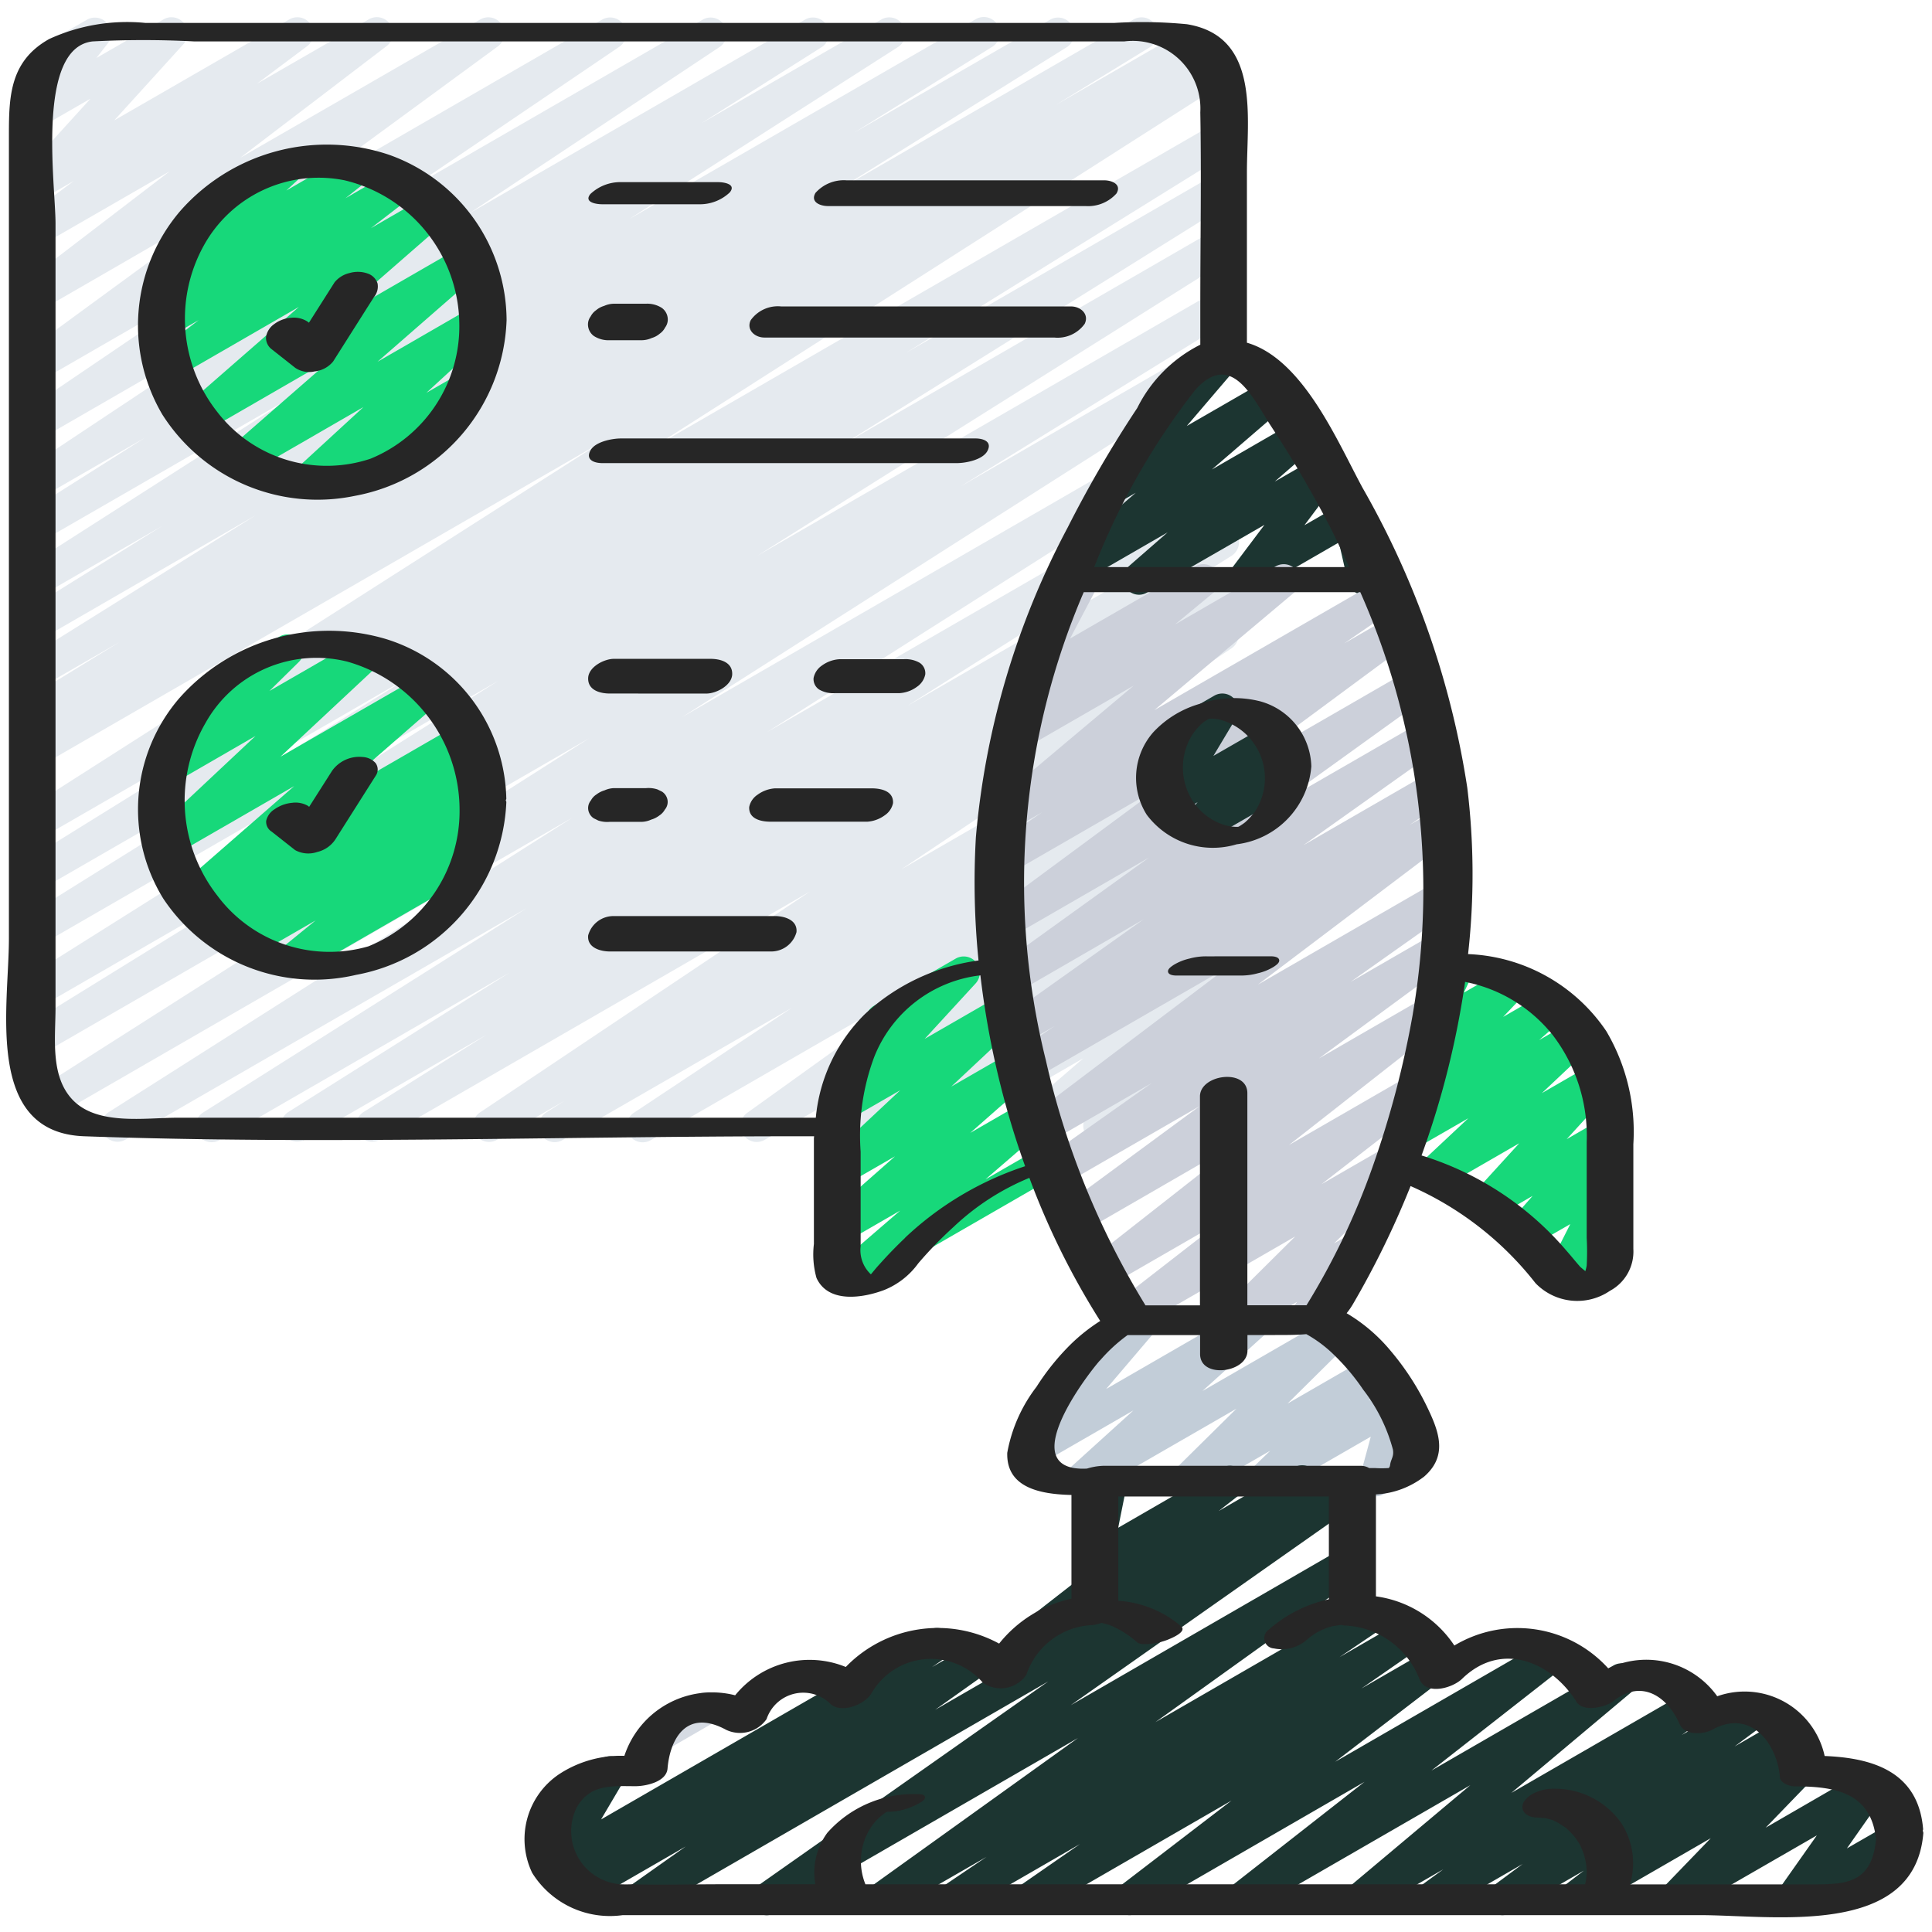 <svg xmlns="http://www.w3.org/2000/svg" width="62" height="62" fill="none" viewBox="0 0 62 62"><g clip-path="url(#a)"><path fill="#E5EAEF" d="M17.804 36.653a.516.516 0 0 1-.276-.952l.58-.37-2.17 1.252a.517.517 0 0 1-.547-.875l10.605-7.1-13.811 7.972a.517.517 0 0 1-.533-.884l3.965-2.492-5.85 3.376a.517.517 0 0 1-.532-.883l7.12-4.487-9.3 5.373a.516.516 0 0 1-.534-.883l10.388-6.56-12.897 7.44a.517.517 0 0 1-.536-.882l14.898-9.462-16.556 9.559a.517.517 0 0 1-.536-.884L18.91 23.69 1.322 33.84a.517.517 0 0 1-.529-.886l8.68-5.362-8.15 4.705a.517.517 0 0 1-.534-.883L16 21.842 1.326 30.315a.517.517 0 0 1-.532-.885l12.504-7.801-11.976 6.91a.516.516 0 0 1-.53-.886l10.465-6.491-9.936 5.734a.517.517 0 0 1-.536-.882l18.497-11.812L1.322 24.57a.517.517 0 0 1-.528-.888l.551-.336-.024.013a.517.517 0 0 1-.528-.887l3.05-1.872-2.522 1.454a.516.516 0 0 1-.53-.885l7.417-4.635-6.887 3.98a.517.517 0 1 1-.53-.886l4.412-2.748-3.882 2.238a.517.517 0 0 1-.536-.883L9.42 12.71 1.32 17.38a.516.516 0 0 1-.534-.883l3.871-2.453-3.337 1.925a.516.516 0 0 1-.543-.877l8.06-5.355-7.517 4.34a.517.517 0 0 1-.547-.875l6.69-4.536-6.143 3.545a.517.517 0 0 1-.563-.864l6.93-5.074L1.32 9.95a.517.517 0 0 1-.571-.856l4.696-3.596-4.125 2.377a.517.517 0 0 1-.568-.86l1.615-1.207-1.047.6a.517.517 0 0 1-.64-.794l2.226-2.449-1.586.914a.517.517 0 0 1-.665-.764l.592-.762a.517.517 0 0 1-.14-.95L2.79.633a.517.517 0 0 1 .666.764l-.362.464L5.25.62a.517.517 0 0 1 .64.794l-2.225 2.45L9.29.62a.517.517 0 0 1 .569.86L8.245 2.688 11.835.62a.517.517 0 0 1 .573.858L7.71 5.063 15.42.62a.517.517 0 0 1 .563.864L9.06 6.558 19.339.62a.517.517 0 0 1 .547.874l-6.69 4.535L22.568.62a.517.517 0 0 1 .543.876l-8.06 5.357L25.85.62a.517.517 0 0 1 .534.883l-3.876 2.453L28.292.62a.517.517 0 0 1 .537.882l-8.632 5.525L31.304.62a.516.516 0 0 1 .532.886L27.42 4.252 33.72.62a.517.517 0 0 1 .53.885l-7.416 4.627L36.386.62a.517.517 0 0 1 .53.887l-3.042 1.865L38.039.967a.517.517 0 0 1 .528.888l-.555.338.723-.414a.517.517 0 0 1 .538.882L20.78 14.467 38.977 3.964a.517.517 0 0 1 .53.886l-10.436 6.475 9.906-5.72a.517.517 0 0 1 .531.885L26.99 14.301l11.987-6.923a.518.518 0 1 1 .534.889l-15.205 9.567 14.673-8.473a.517.517 0 0 1 .53.887L30.81 15.62l8.163-4.715a.516.516 0 0 1 .535.882L21.895 23.01l17.083-9.862a.517.517 0 0 1 .535.883l-14.895 9.462 14.363-8.29a.517.517 0 0 1 .533.884L29.12 22.65l9.858-5.692a.516.516 0 0 1 .533.885l-7.115 4.483 6.582-3.8a.517.517 0 0 1 .532.885l-3.964 2.496 3.436-1.983a.517.517 0 0 1 .546.876L28.92 27.9l10.057-5.806a.517.517 0 0 1 .534.882l-.582.371.048-.028a.516.516 0 0 1 .545.878l-5.064 3.368 4.518-2.608a.517.517 0 0 1 .56.867l-6.483 4.65 5.923-3.418a.517.517 0 0 1 .563.865l-4.018 2.93 3.455-1.994a.517.517 0 0 1 .565.863l-1.832 1.35 1.267-.731a.517.517 0 0 1 .596.839l-2.066 1.781 1.467-.847a.517.517 0 0 1 .605.827l-.44.395a.516.516 0 0 1 .352.956l-3.963 2.29a.517.517 0 0 1-.605-.827l.33-.297-1.954 1.124a.517.517 0 0 1-.597-.838l2.066-1.782-4.541 2.62a.517.517 0 0 1-.565-.863l1.829-1.343-3.832 2.206a.517.517 0 0 1-.563-.865l4.015-2.93-6.572 3.795a.517.517 0 0 1-.56-.867l6.488-4.656-9.568 5.523a.516.516 0 0 1-.546-.876l5.057-3.36-7.348 4.236a.5.5 0 0 1-.258.073"/><path fill="#1C3531" d="M36.553 19.086a.517.517 0 0 1-.339-.906l1.256-1.096-2.805 1.62a.517.517 0 0 1-.595-.84l2.377-2.05-.453.262a.517.517 0 0 1-.651-.784l2.204-2.582a.516.516 0 0 1 .027-.88l1.505-.867a.516.516 0 0 1 .65.784l-1.645 1.925 2.589-1.494a.516.516 0 0 1 .595.84l-2.376 2.048 2.673-1.542a.517.517 0 0 1 .597.837l-1.253 1.093 1.343-.772a.517.517 0 0 1 .672.756l-1.063 1.417 1.203-.693a.516.516 0 0 1 .762.331l.301 1.325a.517.517 0 0 1 .302.963l-.41.233a.517.517 0 0 1-.762-.333l-.29-1.274-2.78 1.607a.517.517 0 0 1-.673-.757l1.063-1.413-3.766 2.17a.5.5 0 0 1-.258.072"/><path fill="#CCD0DA" d="M39.616 42.86a.516.516 0 0 1-.365-.884l2.313-2.296-5.19 2.996a.517.517 0 0 1-.575-.854l3.382-2.626-3.596 2.074a.517.517 0 0 1-.577-.854l4.987-3.914-5.234 3.023a.517.517 0 0 1-.564-.863l4.3-3.164-4.347 2.509a.517.517 0 0 1-.557-.87l3.37-2.382-3.295 1.902a.516.516 0 0 1-.57-.858l6.29-4.754-6.267 3.617a.517.517 0 0 1-.549-.875l1.272-.86-.978.565a.517.517 0 0 1-.558-.868l4.39-3.12-4.108 2.376a.519.519 0 1 1-.557-.875l4.84-3.485-4.444 2.564a.517.517 0 0 1-.565-.863l5.385-3.979-4.898 2.827a.517.517 0 0 1-.551-.873l1.644-1.13-.964.556a.517.517 0 0 1-.59-.844l4.492-3.776-3.502 2.02a.517.517 0 0 1-.587-.845l1.233-1.018-.214.123a.51.51 0 0 1-.62-.075.52.52 0 0 1-.103-.614l1.153-2.185a.517.517 0 0 1 .073-.842l.664-.383a.516.516 0 0 1 .715.689l-.855 1.62 4.015-2.317a.516.516 0 0 1 .587.845l-1.23 1.018 3.235-1.868a.517.517 0 0 1 .59.842l-4.492 3.777 7.182-4.143a.516.516 0 0 1 .551.873l-1.64 1.129 1.517-.875a.517.517 0 0 1 .565.862l-5.387 3.982 5.415-3.124a.516.516 0 0 1 .56.866l-4.838 3.484 4.688-2.705a.517.517 0 0 1 .558.868l-4.389 3.119 4.14-2.39a.517.517 0 0 1 .548.875l-1.277.863.842-.486a.517.517 0 0 1 .57.86L40.364 31.6l5.8-3.348a.516.516 0 0 1 .557.87l-3.376 2.386 2.719-1.569a.517.517 0 0 1 .564.863l-4.3 3.164 3.45-1.992a.516.516 0 0 1 .576.855l-4.989 3.916 3.847-2.22a.516.516 0 0 1 .576.854l-3.38 2.624 2.093-1.208a.516.516 0 0 1 .622.814l-2.311 2.293.537-.31a.517.517 0 0 1 .67.758l-.962 1.258.013.022a.517.517 0 0 1-.189.705l-.77.445a.517.517 0 0 1-.67-.76l.186-.243-1.749 1.009a.5.5 0 0 1-.261.073"/><path fill="#C2CDD8" d="M34.668 48.02a.517.517 0 0 1-.348-.898l2.054-1.862-2.963 1.71a.517.517 0 0 1-.651-.782l1.887-2.213a.516.516 0 0 1-.103-.94l1.87-1.081a.517.517 0 0 1 .65.782l-1.566 1.838 4.54-2.621a.517.517 0 0 1 .606.827l-2.057 1.86 4.065-2.346a.517.517 0 0 1 .62.814l-1.954 1.935 2.573-1.485a.517.517 0 0 1 .62.818l-.594.574.642-.37a.517.517 0 0 1 .757.581l-.342 1.264.161-.093a.517.517 0 0 1 .517.894l-1.246.723a.517.517 0 0 1-.758-.581l.342-1.264-3.203 1.846a.516.516 0 0 1-.62-.818l.597-.577-2.418 1.395a.517.517 0 0 1-.62-.814l1.954-1.931-4.753 2.741a.5.5 0 0 1-.26.075"/><path fill="#17D87A" d="M27.158 41.54a.517.517 0 0 1-.338-.908l2.067-1.782-1.727.997a.517.517 0 0 1-.6-.835l2.162-1.904-1.563.9a.517.517 0 0 1-.612-.826l2.342-2.194-1.615.93a.516.516 0 0 1-.64-.797l1.73-1.883a.517.517 0 0 1-.32-.96l2.628-1.517a.517.517 0 0 1 .639.796l-1.637 1.782 2.583-1.49a.516.516 0 0 1 .612.827l-2.342 2.194 2.17-1.25a.516.516 0 0 1 .599.834l-2.158 1.901 1.957-1.13a.517.517 0 0 1 .597.838l-2.067 1.784 1.854-1.069a.517.517 0 0 1 .517.894l-6.58 3.795a.5.5 0 0 1-.258.073M50.106 41.507a.517.517 0 0 1-.46-.75l.746-1.474-1.343.773a.516.516 0 0 1-.646-.789l.78-.889-1.275.736a.516.516 0 0 1-.64-.796l1.487-1.63-2.592 1.496a.516.516 0 0 1-.613-.827l1.57-1.471-1.86 1.07a.516.516 0 0 1-.597-.838l.856-.746a.51.51 0 0 1-.524-.181.52.52 0 0 1 .031-.677l.838-.88a.5.5 0 0 1-.386-.134.52.52 0 0 1-.12-.598l.533-1.15a.516.516 0 0 1 .101-.82l.524-.303a.517.517 0 0 1 .724.664l-.26.56 1.337-.77a.516.516 0 0 1 .632.803l-.712.748 1.325-.764a.517.517 0 0 1 .597.836l-.766.671 1.04-.6a.517.517 0 0 1 .612.827L49.48 35.08l1.641-.947a.517.517 0 0 1 .64.796l-1.484 1.628 1.101-.636a.518.518 0 0 1 .647.787l-.782.893.136-.078a.516.516 0 0 1 .724.68l-.753 1.478.03-.016a.517.517 0 1 1 .516.896l-1.531.877a.5.5 0 0 1-.259.07"/><path fill="#1C3531" d="M32.887 53.196a.516.516 0 0 1-.316-.923l2.3-1.792-.02-.015a.52.52 0 0 1-.206-.522l.32-1.594a.517.517 0 0 1-.089-.935l.517-.299a.516.516 0 0 1 .764.549l-.273 1.362 3.335-1.925a.517.517 0 0 1 .576.854l-.684.533 2.419-1.397a.516.516 0 1 1 .516.894l-8.903 5.141a.5.5 0 0 1-.256.07"/><path fill="#1C3531" d="M30.587 61.453a.516.516 0 0 1-.29-.944l1.36-.919-3.11 1.79a.517.517 0 0 1-.558-.867l6.604-4.738-9.71 5.605a.516.516 0 0 1-.556-.87l9.311-6.55-12.854 7.42a.516.516 0 0 1-.556-.868l1.777-1.257-3.16 1.823a.517.517 0 0 1-.549-.872l.462-.318-.652.376a.516.516 0 0 1-.703-.709l.738-1.252a.517.517 0 0 1-.492-.909l1.673-.966a.517.517 0 0 1 .704.71l-.737 1.25 10.535-6.082a.517.517 0 0 1 .55.873l-.464.319 1.323-.763a.516.516 0 0 1 .556.87l-1.78 1.265 13.104-7.565a.517.517 0 0 1 .556.87l-9.308 6.547 8.764-5.063a.517.517 0 0 1 .56.867l-6.606 4.739 6.717-3.878a.516.516 0 0 1 .547.875l-1.357.918 2.066-1.193a.516.516 0 0 1 .552.871l-1.915 1.328 2.159-1.246a.516.516 0 0 1 .573.857l-3.573 2.74 6.784-3.917a.516.516 0 0 1 .578.854l-4.275 3.346 5.848-3.376a.517.517 0 0 1 .591.842l-3.873 3.25 5.63-3.25a.517.517 0 0 1 .563.864l-.723.527 2.067-1.191a.517.517 0 0 1 .567.861l-.94.699 1.472-.85a.516.516 0 0 1 .574.857l-.65.5.502-.291a.517.517 0 0 1 .63.807l-1.53 1.583 3.145-1.819a.516.516 0 0 1 .681.744l-1.22 1.74 1.389-.8a.516.516 0 1 1 .516.893l-3.41 1.964a.517.517 0 0 1-.68-.743l1.22-1.731-4.303 2.48a.517.517 0 0 1-.63-.806L54.9 58.99l-4.142 2.39a.516.516 0 0 1-.573-.857l.642-.492-2.339 1.349a.516.516 0 0 1-.567-.862l.942-.7-2.707 1.562a.516.516 0 0 1-.563-.864l.723-.527-2.413 1.39a.517.517 0 0 1-.59-.841l3.872-3.25-7.092 4.092a.517.517 0 0 1-.577-.854l4.273-3.345-7.269 4.199a.516.516 0 0 1-.574-.857l3.574-2.74-6.23 3.597a.516.516 0 0 1-.552-.871l1.921-1.332-3.815 2.203a.5.5 0 0 1-.257.073"/><path fill="#D6DBE3" d="M21.002 56.3a.517.517 0 0 1-.258-.963l1.691-.978a.517.517 0 0 1 .517.895l-1.692.977a.5.5 0 0 1-.258.07"/><path fill="#17D87A" d="M9.889 15.913a.517.517 0 0 1-.35-.897l2.124-1.952-3.64 2.102a.517.517 0 0 1-.598-.837l3.262-2.845L6.52 13.89a.517.517 0 0 1-.599-.836l3.67-3.204-3.921 2.263a.517.517 0 0 1-.573-.856l1.278-.984-.918.529a.516.516 0 0 1-.579-.852l.75-.593A.517.517 0 0 1 5.08 8.5l1.254-1.164a.517.517 0 0 1 0-.894L8.966 4.93a.517.517 0 0 1 .609.826l-.387.358 2.04-1.178a.517.517 0 0 1 .58.853l-.723.574 1.522-.882a.517.517 0 0 1 .573.857l-1.277.984 1.767-1.02a.517.517 0 0 1 .598.836l-3.67 3.203 4.179-2.412a.517.517 0 0 1 .598.836l-3.261 2.845L15.2 9.828a.517.517 0 0 1 .609.826l-2.126 1.952.991-.571a.52.52 0 0 1 .71.187.52.52 0 0 1-.193.708l-5.045 2.914a.5.5 0 0 1-.258.069M9.376 31.332a.517.517 0 0 1-.326-.917l1.08-.878-2.028 1.17a.517.517 0 0 1-.565-.863l.054-.04-.413.238a.516.516 0 0 1-.564-.864l.437-.32-.645.372a.516.516 0 0 1-.597-.836l3.632-3.167-3.8 2.192a.516.516 0 0 1-.612-.826L8.2 23.618l-2.554 1.476a.517.517 0 0 1-.62-.815l1.415-1.392a.516.516 0 0 1-.103-.94l2.63-1.517a.516.516 0 0 1 .62.815l-.943.93 2.916-1.682a.517.517 0 0 1 .611.827l-3.171 2.963 4.535-2.614a.517.517 0 0 1 .597.836l-3.632 3.167 4.186-2.417a.517.517 0 0 1 .564.864l-.444.326.232-.134a.516.516 0 0 1 .565.863l-.243.179a.516.516 0 0 1 .43.907l-1.075.875.236-.135a.517.517 0 0 1 .516.894l-5.834 3.368a.5.5 0 0 1-.26.07"/><path fill="#1C3531" d="M38.368 27.112a.516.516 0 0 1-.386-.86l.452-.509-.7.405a.517.517 0 0 1-.702-.713l.731-1.223a.516.516 0 0 1-.488-.91l1.692-.977a.517.517 0 0 1 .702.713l-.73 1.22 1.757-1.011a.516.516 0 0 1 .643.79l-.453.51.129-.073a.516.516 0 1 1 .517.893l-2.906 1.675a.5.5 0 0 1-.258.07"/><path fill="#262626" d="M40.463 22.512a3.36 3.36 0 0 0-1.877.052 3.27 3.27 0 0 0-1.572.93 2.215 2.215 0 0 0-.214 2.652 2.65 2.65 0 0 0 2.887.948 2.74 2.74 0 0 0 2.395-2.5 2.23 2.23 0 0 0-1.62-2.082m-.724 4.025h-.015.02zm.51-.464a2 2 0 0 1-.217.248l-.075.069a2 2 0 0 1-.171.118l-.037.021-.03.006h-.01c-.181-.017.069.007-.04 0-.17-.005-.34-.04-.498-.103a1.9 1.9 0 0 1-.834-.64 1.99 1.99 0 0 1-.124-2.13q.123-.215.302-.387a.7.7 0 0 1 .145-.123l.09-.06.058-.029h.08q.053 0 .104.006.116.01.227.046a1.945 1.945 0 0 1 1.033 2.96z"/><path fill="#262626" d="M61.715 58.7c-.15-1.85-1.626-2.287-3.16-2.348a2.628 2.628 0 0 0-3.447-1.917 2.8 2.8 0 0 0-3.496-.893 3.93 3.93 0 0 0-4.94-.735 3.6 3.6 0 0 0-2.517-1.578v-3.271a2.77 2.77 0 0 0 1.55-.575c.708-.62.516-1.33.16-2.09a8.5 8.5 0 0 0-1.233-1.938 5.4 5.4 0 0 0-1.417-1.212q.11-.136.198-.285a28.5 28.5 0 0 0 1.854-3.796 10.4 10.4 0 0 1 4.009 3.116 1.86 1.86 0 0 0 2.387.247 1.43 1.43 0 0 0 .753-1.343v-3.366a6.35 6.35 0 0 0-.87-3.628 5.62 5.62 0 0 0-4.434-2.47c.2-1.774.191-3.565-.025-5.337a27.8 27.8 0 0 0-3.352-9.61c-.8-1.467-1.91-4.15-3.72-4.673V5.522c0-1.757.442-4.36-1.927-4.745a15 15 0 0 0-2.317-.042H4.658a6 6 0 0 0-3.079.517C.325 1.954.286 3.077.286 4.314v25.802c0 2.188-.796 6.233 2.417 6.348 7.615.272 15.286 0 22.905 0h.517c0 .026-.006.05-.006.075v3.383a2.8 2.8 0 0 0 .083 1.088c.378.826 1.492.644 2.17.389a2.5 2.5 0 0 0 1.096-.857 13 13 0 0 1 1.137-1.172 7.9 7.9 0 0 1 2.429-1.571 24.5 24.5 0 0 0 2.273 4.592q-.49.312-.908.712a7.8 7.8 0 0 0-1.137 1.402 4.9 4.9 0 0 0-.938 2.117c-.033 1.11 1.033 1.33 2.06 1.353v3.328c-.916.2-1.736.709-2.321 1.442a4.11 4.11 0 0 0-4.921.75 3.075 3.075 0 0 0-3.55.909 2.964 2.964 0 0 0-3.555 1.943 3.6 3.6 0 0 0-2.104.595 2.51 2.51 0 0 0-.854 3.162 2.94 2.94 0 0 0 2.904 1.355H54.56c2.339 0 6.887.742 7.162-2.633 0-.03-.013-.048-.016-.075s.011-.033.01-.052M49.846 33.24c.741.98 1.12 2.188 1.073 3.416v3.067q.024.445 0 .889-.015.09-.043.18a4 4 0 0 1-.166-.139c-.15-.17-.29-.347-.441-.517a9.94 9.94 0 0 0-4.65-3.056 28 28 0 0 0 1.398-5.57c1.12.22 2.124.833 2.83 1.73m-4.507-.707a30.7 30.7 0 0 1-1.295 4.92 23 23 0 0 1-2.118 4.434h-1.898v-6.805c0-.808-1.521-.606-1.521.104v6.705H36.76a26 26 0 0 1-3.198-7.869 23.62 23.62 0 0 1 1.216-15.018h8.876a23.57 23.57 0 0 1 1.685 13.529m-2.695-15.697c.233.45.441.906.651 1.362h-8.183c.019-.04.033-.082.052-.123a22.5 22.5 0 0 1 3.203-5.573c1.169-1.285 1.86.32 2.435 1.194a36 36 0 0 1 1.842 3.14M5.695 35.869c-1.033 0-2.553.254-3.35-.56-.744-.761-.563-2.001-.563-2.977V7.174c0-1.24-.634-5.644 1.191-5.845a31 31 0 0 1 3.252 0h29.856a2.17 2.17 0 0 1 2.438 2.274c.038 2.086 0 4.178 0 6.264v1.195a4.52 4.52 0 0 0-2.024 2.032 38 38 0 0 0-2.232 3.834 25.9 25.9 0 0 0-2.946 9.943 25 25 0 0 0 .085 3.952 6.67 6.67 0 0 0-3.647 1.721 5.37 5.37 0 0 0-1.575 3.325zm23.353 3.853q-.427.406-.818.844c-.096.103-.19.22-.282.329a1.06 1.06 0 0 1-.329-.9V36.96a7.2 7.2 0 0 1 .433-3.034 4.18 4.18 0 0 1 3.41-2.626c.245 2.09.726 4.144 1.435 6.125a10.3 10.3 0 0 0-3.853 2.296zM35.3 43.66q.392-.456.878-.81l.012-.006h2.322v.606c0 .808 1.52.606 1.52-.103v-.505h.89c.371 0 .699 0 .999-.028.338.188.648.423.921.697a7 7 0 0 1 .905 1.086 5.4 5.4 0 0 1 .954 1.923c.037.234-.067.297-.093.503a.16.16 0 0 1-.04.088q-.227.015-.455 0h-.175a.55.55 0 0 0-.264-.072h-8.266a2 2 0 0 0-.523.089q-.212.014-.42-.017c-1.604-.268.324-2.87.83-3.451zm22.94 16.813h-5.933a2.36 2.36 0 0 0-.286-1.98 2.6 2.6 0 0 0-2.139-1.09 1.4 1.4 0 0 0-.587.112.85.85 0 0 0-.396.31c-.157.31.134.499.421.502.085 0 .173.02.257.016h-.023.02q.06.012.12.028l.118.037h.014c.067.032.134.063.199.103s.134.094.207.131l.006.005.09.081a2 2 0 0 1 .374.472c-.041-.069.006.014.018.038q.048.103.086.207.078.228.104.467c0 .033.005.067.007.104v.103a2 2 0 0 1-.04.31c0 .013-.009.027-.012.04H27.772a1.99 1.99 0 0 1 .096-1.694q.105-.182.24-.34c.028-.03.095-.095.14-.135s.063-.052.094-.076c.014-.012.124-.085.024-.022q.046-.03.094-.058a2.1 2.1 0 0 0 1.041-.278c.06-.037.207-.112.18-.206-.025-.094-.206-.086-.257-.085a3.7 3.7 0 0 0-2.873 1.24 2.15 2.15 0 0 0-.386 1.653H23.11c-.944 0-1.891.028-2.834 0a4 4 0 0 1-.368 0 1.71 1.71 0 0 1-1.4-2.465c.433-.764 1.146-.682 1.887-.682.318 0 .992-.133 1.027-.567.075-.911.583-1.948 1.885-1.24a1.04 1.04 0 0 0 1.293-.346 1.24 1.24 0 0 1 2.067-.47c.361.29 1.077 0 1.292-.346A2.202 2.202 0 0 1 31.542 54a.996.996 0 0 0 1.397-.259 2.335 2.335 0 0 1 2.114-1.59 1.3 1.3 0 0 0 .298-.071c.093.026.188.047.28.078l.059.026q.06.026.119.056a3.1 3.1 0 0 1 .686.466c.08.07.294.056.382.05q.301-.024.583-.13c.103-.042.647-.255.444-.435a3.43 3.43 0 0 0-2.017-.82v-3.346h6.758v3.298a4.3 4.3 0 0 0-1.923.97.33.33 0 0 0 .162.607 1.22 1.22 0 0 0 1.06-.283c.031-.029.066-.056.097-.085l-.043.04.038-.032c.07-.051.143-.103.216-.146l.115-.066-.052.032.03-.017q.115-.057.235-.103l.094-.03q.065-.018.13-.032h.014q.107-.019.219-.03h.016c.026 0 .05.013.076.015a2.7 2.7 0 0 1 2.428 1.733c.222.517 1.056.278 1.363-.021 1.255-1.222 2.856-.56 3.676.745.213.337.938.164 1.172-.024.94-.754 1.767-.104 2.128.723.164.38.756.351 1.064.183 1.24-.677 2.073.473 2.16 1.532.015.194.323.293.475.293 1.286 0 2.447.187 2.61 1.699-.135 1.385-.933 1.446-1.97 1.446zm-29.822-2.322c-.09.025-.05.015 0 0m.018 0h.021c-.051.025-.05.015-.021 0m.08-.03.01-.006h-.008zm-.01 0c-.119.025.123-.04 0 0"/><path fill="#262626" d="M12.493 4.97a6.26 6.26 0 0 0-6.706 1.798 5.64 5.64 0 0 0-.576 6.537 5.9 5.9 0 0 0 6.176 2.608 5.945 5.945 0 0 0 4.87-5.642 5.66 5.66 0 0 0-3.764-5.301m-.601 9.75a4.435 4.435 0 0 1-4.927-1.51 4.84 4.84 0 0 1-.425-5.33 4.21 4.21 0 0 1 4.517-2.094 4.79 4.79 0 0 1 3.683 4.606 4.59 4.59 0 0 1-2.848 4.328M16.248 25.632a5.48 5.48 0 0 0-3.863-5.125 6.42 6.42 0 0 0-6.632 1.9 5.465 5.465 0 0 0-.517 6.424 5.83 5.83 0 0 0 6.189 2.454 5.89 5.89 0 0 0 4.824-5.544c0-.022-.014-.035-.017-.054-.003-.02.017-.035.016-.055m-4.423 4.736a4.49 4.49 0 0 1-4.852-1.629 4.96 4.96 0 0 1-.38-5.534 4.08 4.08 0 0 1 4.547-1.974 4.95 4.95 0 0 1 3.608 4.753 4.68 4.68 0 0 1-2.923 4.384M38.974 30.69h-.255a2 2 0 0 0-.549.072 1.7 1.7 0 0 0-.51.206c-.067.047-.2.129-.174.228s.194.11.263.11h2.067a2 2 0 0 0 .549-.073 1.7 1.7 0 0 0 .51-.207c.066-.046.2-.128.174-.227-.027-.1-.194-.11-.264-.11zM35.072 56.618h-.01c-.05-.005-.031-.002.01 0M42.56 56.507h-.01l.066-.024-.017.006zM42.314 52.36c-.096.058-.051.03 0 0M49.553 58.346c-.094 0-.053-.007 0 0"/><path fill="#262626" d="M11.794 8.776a.94.94 0 0 0-.572-.015.87.87 0 0 0-.486.3l-.822 1.295-.04-.032a.8.8 0 0 0-.517-.127c-.204.012-.4.084-.562.207a.62.62 0 0 0-.258.413.46.46 0 0 0 .187.395l.756.596a.8.8 0 0 0 .62.11.88.88 0 0 0 .59-.317l1.148-1.812.162-.254a.53.53 0 0 0 .116-.44.5.5 0 0 0-.322-.319M11.636 24.293a1.07 1.07 0 0 0-.979.443l-.736 1.156-.04-.032a.8.8 0 0 0-.506-.097c-.203.018-.398.09-.564.207a.59.59 0 0 0-.269.373.37.37 0 0 0 .173.343l.756.595a.88.88 0 0 0 .709.06.96.96 0 0 0 .584-.406l1.149-1.813.161-.254a.35.35 0 0 0-.022-.382.6.6 0 0 0-.416-.193M26.573 6.613h8.266a1.22 1.22 0 0 0 .99-.404c.175-.295-.15-.423-.4-.423H27.16a1.22 1.22 0 0 0-.99.404c-.174.294.15.423.402.423M19.323 6.555h3.1c.37.01.728-.127.996-.38.221-.27-.193-.33-.376-.33h-3.1a1.4 1.4 0 0 0-.996.38c-.221.27.193.33.376.33M24.529 10.832h9.3a1.07 1.07 0 0 0 .98-.44c.15-.31-.13-.558-.437-.558h-9.3a1.07 1.07 0 0 0-.98.44c-.15.308.13.558.437.558M19.577 10.918h1.033a.8.8 0 0 0 .302-.07.7.7 0 0 0 .26-.14.55.55 0 0 0 .173-.199.43.43 0 0 0 .084-.223.46.46 0 0 0-.19-.405.87.87 0 0 0-.517-.134h-1.033a.8.8 0 0 0-.302.07.7.7 0 0 0-.26.14.55.55 0 0 0-.173.199.43.43 0 0 0-.084.223.46.46 0 0 0 .19.405.87.87 0 0 0 .517.134M31.3 14.07H19.932c-.29 0-.842.104-.991.397s.128.395.393.395h11.367c.29 0 .841-.104.99-.397s-.127-.395-.393-.395M29.001 21.155h-2.066a1.06 1.06 0 0 0-.563.206.63.63 0 0 0-.263.396.4.4 0 0 0 .18.372.9.9 0 0 0 .511.115h2.067c.204-.013.4-.085.563-.207a.63.63 0 0 0 .263-.396.4.4 0 0 0-.181-.372.9.9 0 0 0-.51-.114M22.67 22.257c.31 0 .808-.255.827-.612.016-.394-.378-.502-.696-.502h-3.1c-.31 0-.808.254-.826.611-.017.394.377.502.695.502zM28.393 26.163a.62.62 0 0 0 .265-.39c.021-.39-.385-.474-.687-.474h-3.1a1.07 1.07 0 0 0-.564.207.62.62 0 0 0-.264.39c-.022.389.384.473.687.473h3.1c.204-.013.399-.085.563-.206M20.735 25.292h-1.033a.8.8 0 0 0-.301.071.8.8 0 0 0-.263.134.5.5 0 0 0-.174.188.38.38 0 0 0-.05.416q.048.1.142.16l.144.071a.9.9 0 0 0 .365.042h1.033a.8.8 0 0 0 .301-.072.8.8 0 0 0 .263-.134.54.54 0 0 0 .174-.187.38.38 0 0 0 .05-.417.4.4 0 0 0-.142-.16l-.144-.07a.9.9 0 0 0-.365-.042M24.862 29.398h-5.167a.84.84 0 0 0-.82.62c-.039.395.391.516.698.516h5.167a.84.84 0 0 0 .82-.62c.038-.396-.391-.517-.698-.517"/></g><defs><clipPath id="a"><path fill="#fff" d="M0 0h62v62H0z"/></clipPath></defs></svg>